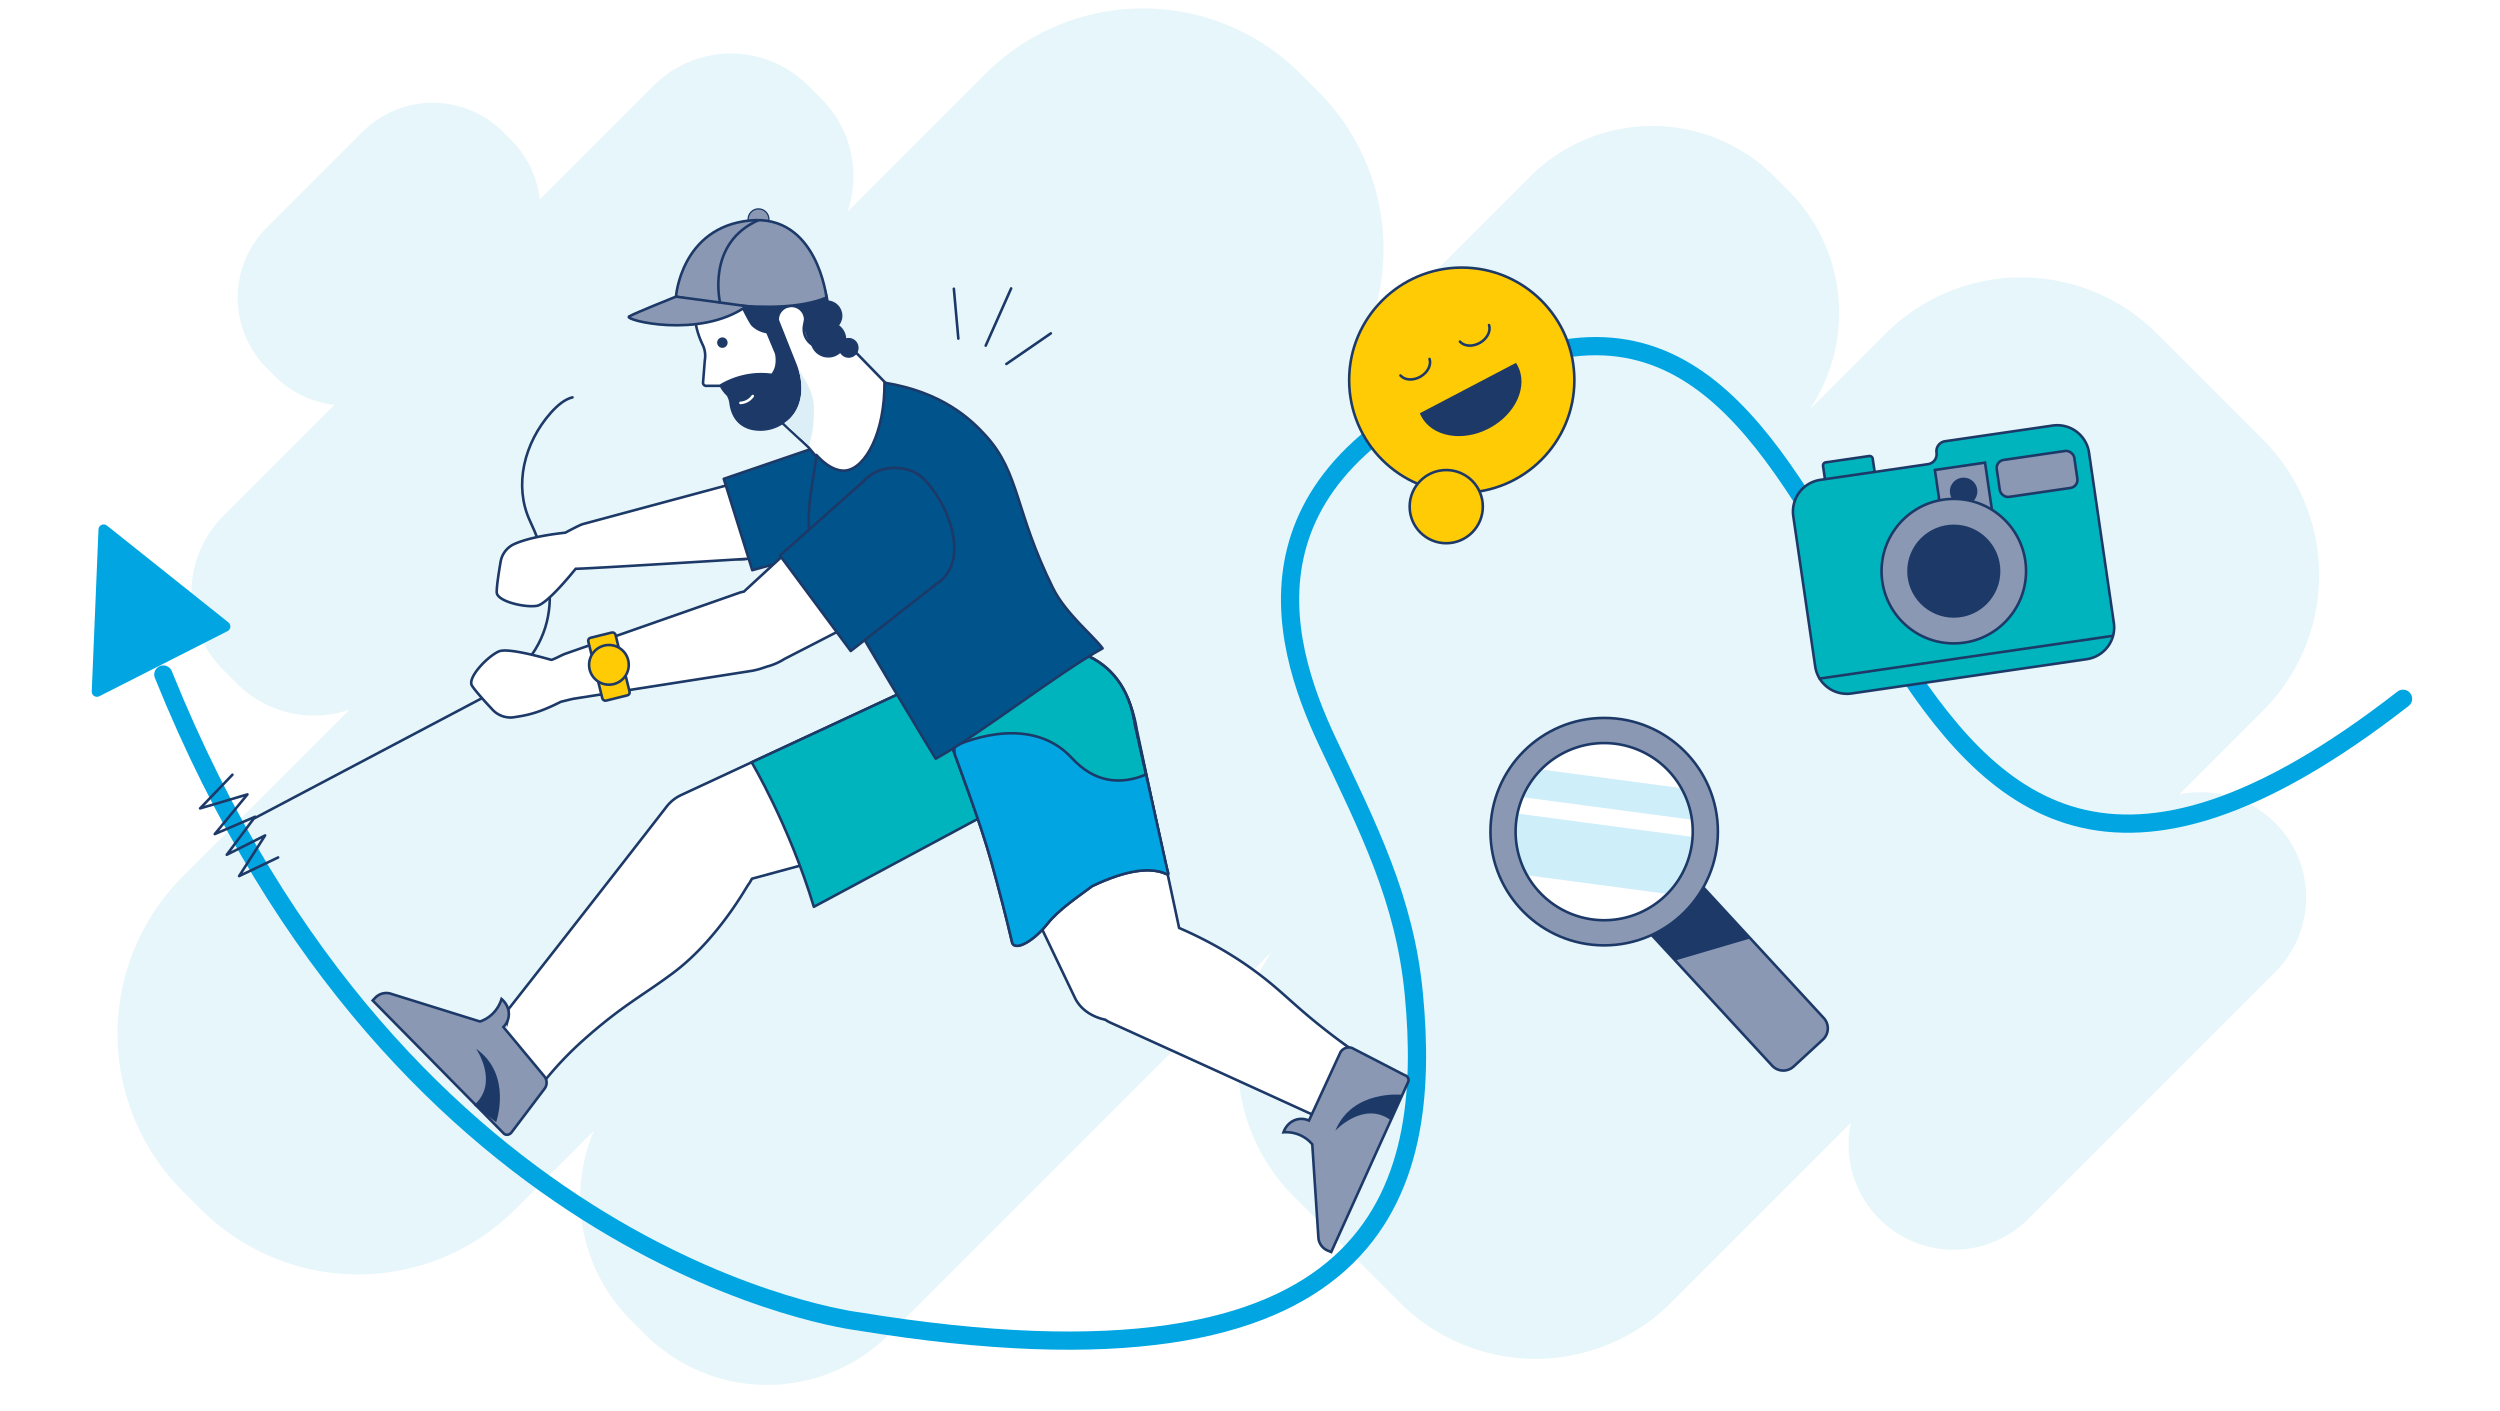 <svg xmlns="http://www.w3.org/2000/svg" xmlns:xlink="http://www.w3.org/1999/xlink" width="1920" height="1084" viewBox="0 0 1920 1084"><defs><style>.a,.d,.e{fill:#fff;}.aa,.b,.g,.i,.j,.n,.r,.x{fill:none;}.b,.d,.e,.f,.i,.j,.k,.m,.n,.o,.r,.t,.u,.v,.w,.z{stroke:#1c3968;}.b,.k,.m,.o,.t,.u{stroke-miterlimit:10;}.aa,.b,.e,.f,.i,.k,.m,.r,.t,.v,.w,.x{stroke-width:2px;}.c,.o{fill:#e7f6fa;}.aa,.d,.e,.f,.g,.h,.i,.j,.n,.v,.w,.x,.z{stroke-linecap:round;stroke-linejoin:round;}.f{fill:#00b4bd;}.g,.h{stroke:#00a5e2;}.g,.n{stroke-width:14px;}.h,.t{fill:#00a5e2;}.h{stroke-width:8px;}.k,.u{fill:#8a98b4;}.l,.w,.z{fill:#1c3968;}.m{fill:#ffcb05;}.p{clip-path:url(#a);}.q{fill:#ceeefa;}.s{clip-path:url(#b);}.v{fill:#00548b;}.x{stroke:#fff;}.y{fill:#dceff7;}.aa{stroke:#1a3868;}</style><clipPath id="a"><circle class="a" cx="68.02" cy="68.02" r="68.02"/></clipPath><clipPath id="b"><path class="b" d="M1318.13,402.94c-11.13,8.318-25.761,18.044-34.375,28.945-10.19,12.891-24.024,20.874-26.931,14.887q-7.073-30.251-16.07-62.348c-9.152-32.462-23.64-69.973-33.842-98.609-.1-30.96,21.944-53.921,50.1-62.5,33.352-10.169,85.3-2.812,93.99,55.425l24.365,109.686C1379.678,405.1,1374.833,375.774,1318.13,402.94Z" transform="translate(-1206.912 -219.478)"/></clipPath></defs><rect class="a" width="1920" height="1084"/><g transform="translate(90.276 6.458)"><path class="c" d="M2588.292,632.761a80.733,80.733,0,0,0-73.772-21.933l64.312-64.312a147.2,147.2,0,0,0,0-208.167L2497.3,256.812a147.2,147.2,0,0,0-208.17,0l-58.849,58.85a132.692,132.692,0,0,0-15.821-168.51l-10.86-10.86a132.677,132.677,0,0,0-187.63,0L1886.677,265.581a170.807,170.807,0,0,0-33.3-194.449L1839.4,57.155a170.76,170.76,0,0,0-241.493,0L1491.645,163.414a83.684,83.684,0,0,0-19.867-86.7L1461.368,66.3a83.677,83.677,0,0,0-118.339,0l-87.668,87.665a76.044,76.044,0,0,0-21.907-45.711L1227.2,102a76.393,76.393,0,0,0-108.038,0l-73.386,73.386a76.4,76.4,0,0,0,0,108.041l6.253,6.253a76.056,76.056,0,0,0,45.713,21.907l-85.373,85.376a83.674,83.674,0,0,0,0,118.337l10.412,10.412a83.676,83.676,0,0,0,86.7,19.865L981.133,673.925a170.761,170.761,0,0,0,0,241.493L995.11,929.4a170.768,170.768,0,0,0,241.5,0l60.34-60.34a132.689,132.689,0,0,0,28.377,145.508l10.86,10.86a132.673,132.673,0,0,0,187.63,0L1817.77,731.469a147.211,147.211,0,0,0,16.722,188.148l81.538,81.535a147.2,147.2,0,0,0,208.167,0l138.088-138.088a80.733,80.733,0,0,0,21.933,73.769h0a80.818,80.818,0,0,0,114.293,0l189.782-189.781a80.815,80.815,0,0,0,0-114.291Z" transform="translate(-931.118 -7.139)"/></g><g transform="translate(74.456 160.426)"><path class="d" d="M1123.245,257.114c-18.753,9.564-33.733,13.36-41.363,14.635a18.83,18.83,0,0,1-16.847-5.767c-5.245-5.61-13.247-14.4-15.766-18.381-3.852-6.1,11.884-22.478,20.553-26.332,5.959-2.65,27.358,2.768,40.154,6.414a15.553,15.553,0,0,1,11.151,12.988Z" transform="translate(-761.226 118.614)"/><path class="d" d="M1154.935,393.982l206.27-55.964c26.473-7.181,40.748-37.608,31.776-67.732h0c-9.79-32.866-42.753-50.977-69.943-38.426L1129,322.063c-14.19,6.6-21.526,23.686-17.669,41.15h0C1116.121,384.917,1136.18,399.07,1154.935,393.982Z" transform="translate(-680.448 128.176)"/><path class="d" d="M1250.579,341.03,1093.9,483.092c-12.11,11.542-36-6.151-39.81-22.439-.968-4.141-.529-8,2.371-10.929,1.315-1.331,94.48-120.264,135.145-172.861,13.011-16.831,45.461-.716,60.213,14.612h0A34.852,34.852,0,0,1,1250.579,341.03Z" transform="translate(-754.732 183.013)"/><path class="d" d="M1154.935,393.982l206.27-55.964c26.473-7.181,40.748-37.608,31.776-67.732h0c-9.79-32.866-42.753-50.977-69.943-38.426L1129,322.063c-14.19,6.6-21.526,23.686-17.669,41.15h0C1116.121,384.917,1136.18,399.07,1154.935,393.982Z" transform="translate(-680.448 128.176)"/><path class="e" d="M1508.026,270.287c-9.79-32.866-42.753-50.977-69.943-38.426l-194.042,90.2a30.409,30.409,0,0,0-11.542,9.483c-.042.053-.09.1-.132.155-40.665,52.6-133.83,171.53-135.145,172.861-.018.016-.028.035-.044.051l-62.884-21.87c-3.674-1.675-8.242-.832-10.571,2.468-2.154,3.05-2.154,7.858,6.461,14.892,12.9,10.534,53.808,49.24,73.543,68.018a13.137,13.137,0,0,0,19.686-1.8l16.533-25.969c.273-.217.548-.427.8-.672a264.023,264.023,0,0,1,28.234-29.407c29.948-26.715,46-34.4,69.282-51.867,33.74-25.318,55.74-65.225,57.128-67.1a35.687,35.687,0,0,0,3.117-5.058l177.739-48.223C1502.723,330.837,1517,300.41,1508.026,270.287Z" transform="translate(-795.493 128.176)"/><path class="f" d="M1189.652,407.83l130.174-69.811c26.473-7.181,40.748-37.608,31.776-67.732h0c-9.79-32.866-42.753-50.977-69.943-38.426l-139.782,64.98S1170.553,344.844,1189.652,407.83Z" transform="translate(-639.069 128.176)"/><path class="d" d="M1388.9,458.108,1351.51,282.916c-9.732-61.239-62.11-69.841-95.487-59.741h0c-36.418,11.022-57.419,44.986-44.561,72.071l92.446,193.264c6.759,14.132,25.274,20.976,44.577,16.479h0C1372.48,499.4,1393.855,476.91,1388.9,458.108Z" transform="translate(-552.849 117.33)"/><path class="d" d="M1312.483,311.881l164.286,115.18c14.028,9.115,7.08,42.781-7.886,50.256-3.806,1.9-7.662,2.361-11.182.219-1.6-.973-127.034-58.2-187.607-85.6-19.384-8.767-19.922-44.976-8.417-62.87h0C1272.169,312.743,1296.283,301.2,1312.483,311.881Z" transform="translate(-492.045 232.879)"/><path class="g" d="M946.338,371.6c183.524,455.287,533.934,496.8,533.934,496.8,402.584,65.837,440.767-101.173,426.459-251.272-6.971-73.143-34.927-127.332-66.218-193.647-37.393-79.243-76.563-215.952,147.821-293.5,302.24-104.452,233.355,606.6,678.1,260.223" transform="translate(-895.351 -13.98)"/><path class="h" d="M1022.731,254.759l-98.459,50.023,5.179-124.4Z" transform="translate(-924.271 65.955)"/><line class="i" y1="96.247" x2="182.309" transform="translate(121.201 371.628)"/><path class="i" d="M983.4,261.847l-24.85,25.863,36.381-10.757-25.111,30.485,31.008-13.33-21.787,29.209,29.46-14.855-19.978,31.247,29.972-14.332" transform="translate(-879.35 172.721)"/><path class="d" d="M1110.748,286.438" transform="translate(-679.87 204.951)"/><path class="j" d="M1318.13,402.94c-11.13,8.318-25.761,18.044-34.375,28.945-10.19,12.891-24.024,20.874-26.931,14.887q-7.073-30.251-16.07-62.348c-9.152-32.462-23.64-69.973-33.842-98.609-.1-30.96,21.944-53.921,50.1-62.5,33.352-10.169,85.3-2.812,93.99,55.425l24.365,109.686C1379.678,405.1,1374.833,375.774,1318.13,402.94Z" transform="translate(-553.834 117.191)"/><path class="d" d="M1219.3,201.935l-133.936,46.954c-3.113,1.037-7.092,2.3-8.827,8.762a21.606,21.606,0,0,0,9.882,24.252,8.855,8.855,0,0,0,5.506,1.488l137.252-21.48c23.388-4.982,24.59-35.97,16.489-49.866h0A22.54,22.54,0,0,0,1219.3,201.935Z" transform="translate(-725.681 92.78)"/><g transform="translate(211.75 602.161)"><path class="k" d="M1147.82,408.06l-25.211,33.347c-1.507,2.066-4.335,2.519-5.966.954L1015.913,340.148l1.828-1.909a11.673,11.673,0,0,1,11.685-3.413l68.908,21.484a25.743,25.743,0,0,0,8.547-4.905,26.8,26.8,0,0,0,8.02-12.383c4.716,4.064,6.668,9.987,5.039,15.5a14.749,14.749,0,0,1-3.648,6.005l31.677,38.142A7.668,7.668,0,0,1,1147.82,408.06Z" transform="translate(-1015.913 -334.378)"/></g><path class="l" d="M1066.651,409.306s12.75-36.5-15.4-56.37c0,0,18.03,26.226-1.677,43.375Z" transform="translate(-760.044 292.105)"/><g transform="translate(1302.528 166.14)"><path class="f" d="M2.468,0H36.091a2.468,2.468,0,0,1,2.468,2.468V15.518a0,0,0,0,1,0,0H0a0,0,0,0,1,0,0V2.468A2.468,2.468,0,0,1,2.468,0Z" transform="translate(22.756 28.879) rotate(-8.296)"/><path class="f" d="M1687.447,145.937l-82.637,12.05a7.762,7.762,0,0,0-6.56,8.8h0a7.757,7.757,0,0,1-6.558,8.8l-82.64,12.05a24.622,24.622,0,0,0-20.81,27.917l16.817,115.338a24.622,24.622,0,0,0,27.917,20.812l180.634-26.339a24.621,24.621,0,0,0,20.81-27.917l-4.788-32.846L1717.6,182.1l-2.239-15.354A24.621,24.621,0,0,0,1687.447,145.937Z" transform="translate(-1487.982 -145.676)"/><rect class="k" width="38.931" height="38.931" transform="translate(108.999 34.361) rotate(-8.296)"/><rect class="k" width="60.19" height="28.684" rx="6.207" transform="translate(155.622 27.563) rotate(-8.296)"/><circle class="l" cx="10.58" cy="10.58" r="10.58" transform="translate(120.488 40.234)"/><circle class="k" cx="55.488" cy="55.488" r="55.488" transform="translate(68.045 56.589)"/><circle class="l" cx="35.761" cy="35.761" r="35.761" transform="translate(87.772 76.316)"/><line class="e" y1="32.766" x2="224.716" transform="translate(20.483 161.816)"/></g><circle class="m" cx="86.485" cy="86.485" r="86.485" transform="translate(961.694 45.064)"/><circle class="m" cx="28.101" cy="28.101" r="28.101" transform="translate(1008.155 200.571)"/><path class="l" d="M1363.96,163.684c.305.742.631,1.474,1.01,2.193,8.353,15.927,31.709,20.139,52.167,9.409s30.274-32.342,21.921-48.267c-.379-.719-.795-1.4-1.232-2.077Z" transform="translate(-348.002 -6.711)"/><path class="i" d="M1377.308,125.105c3.2,3.632,9.665,4.134,15.31.922s8.515-9.018,7.031-13.63" transform="translate(-330.507 -23.153)"/><path class="i" d="M1357.531,136.353c3.2,3.635,9.665,4.134,15.31.924s8.515-9.018,7.031-13.63" transform="translate(-356.428 -8.408)"/><g transform="translate(1070.213 390.94)"><path class="n" d="M1434.449,295.967" transform="translate(-1325.829 -173.5)"/><path class="k" d="M0,0H53.96a0,0,0,0,1,0,0V210.572a11.677,11.677,0,0,1-11.677,11.677H11.677A11.677,11.677,0,0,1,0,210.572V0A0,0,0,0,1,0,0Z" transform="translate(73.602 112.244) rotate(-42.67)"/><path class="l" d="M1462.506,359.165l57.736-16.981L1478.1,296.468l-39.675,36.573Z" transform="translate(-1320.618 -172.843)"/><circle class="k" cx="87.338" cy="87.338" r="87.338"/><circle class="o" cx="68.02" cy="68.02" r="68.02" transform="translate(19.318 19.318)"/><g transform="translate(19.318 19.318)"><circle class="a" cx="68.02" cy="68.02" r="68.02"/><g class="p"><g transform="translate(-43.7 13.26)"><rect class="q" width="46.007" height="214.509" transform="matrix(0.132, -0.991, 0.991, 0.132, 0, 81.263)"/><rect class="q" width="23.004" height="214.509" transform="matrix(0.132, -0.991, 0.991, 0.132, 7.768, 22.803)"/></g></g></g><path class="r" d="M68.02,0A68.02,68.02,0,1,1,0,68.02,68.02,68.02,0,0,1,68.02,0Z" transform="translate(19.318 19.318)"/></g><path class="e" d="M1545.116,563.013c.476-8.609-1.724-16.62-7.544-20.4-9.335-6.012-23.106-15.287-39.045-27.642-22.688-17.589-31.919-27.582-46.615-39.445-14.594-11.782-36.63-27.064-67.96-40.614L1351.51,282.916c-9.732-61.239-62.11-69.841-95.487-59.741h0c-36.418,11.022-57.419,44.986-44.561,72.071l92.446,193.264c4.173,8.725,12.831,14.659,23.384,16.875a20.849,20.849,0,0,0,3.6,2.1c43.546,19.7,120.608,54.811,161.091,73.356l-.758,80.937a8.019,8.019,0,0,0,5.335,8.612c3.339.994,7.591-.441,11.242-10.153,5.467-14.548,27.49-62.265,38.2-85.316A12.218,12.218,0,0,0,1545.116,563.013Z" transform="translate(-552.849 117.33)"/><path class="f" d="M1318.13,402.94c-11.13,8.318-25.761,18.044-34.375,28.945-10.19,12.891-24.024,20.874-26.931,14.887q-7.073-30.251-16.07-62.348c-9.152-32.462-23.64-69.973-33.842-98.609-.1-30.96,21.944-53.921,50.1-62.5,33.352-10.169,85.3-2.812,93.99,55.425l24.365,109.686C1379.678,405.1,1374.833,375.774,1318.13,402.94Z" transform="translate(-553.834 117.191)"/><g transform="translate(911.27 644.077)"><path class="k" d="M1371.229,352.829l40.184,20.77c2.468.663,3.907,3.138,3.036,5.224l-59.143,130.752-2.438-1.019a11.666,11.666,0,0,1-7.387-9.675l-4.739-72.022a25.732,25.732,0,0,0-7.651-6.211,26.783,26.783,0,0,0-14.439-3.029c2.1-5.864,6.92-9.815,12.644-10.275a14.737,14.737,0,0,1,6.916,1.243l24.2-52.518A7.665,7.665,0,0,1,1371.229,352.829Z" transform="translate(-1318.653 -352.519)"/></g><g transform="translate(653.078 336.669)"><g class="s"><path class="t" d="M1209.226,258.15s56.444-27.848,90.35,9c35.378,38.454,76.073.462,76.073.462L1397.177,422.6l-178.265,46.428s-11.137-69.134-8.642-83.063-1.044-127.82-1.044-127.82" transform="translate(-1203.879 -182.012)"/></g><path class="b" d="M1318.13,402.94c-11.13,8.318-25.761,18.044-34.375,28.945-10.19,12.891-24.024,20.874-26.931,14.887q-7.073-30.251-16.07-62.348c-9.152-32.462-23.64-69.973-33.842-98.609-.1-30.96,21.944-53.921,50.1-62.5,33.352-10.169,85.3-2.812,93.99,55.425l24.365,109.686C1379.678,405.1,1374.833,375.774,1318.13,402.94Z" transform="translate(-1206.912 -219.478)"/></g><path class="d" d="M1109.857,181.4c-20.366,2.257-32.224,5.636-39.11,8.681a18.332,18.332,0,0,0-10.617,13.7c-1.262,7.369-3.069,18.792-2.983,23.381.132,7.024,21.69,11.923,30.8,10.416s33.3-32.825,33.3-32.825Z" transform="translate(-750.125 67.278)"/><path class="d" d="M1270.3,146.084l-133,57.352c-16.191,8.131-17.588,29.6-2.807,43.031h0c9.312,8.459,22.586,11.2,33.261,6.863l138.416-49.316c21.443-8.709,22.905-35.531,5.208-53.433h0C1299,138.062,1284.621,138.891,1270.3,146.084Z" transform="translate(-662.198 14.173)"/><path class="i" d="M1056.625,360.991c57.089-38.574,45.166-90.387,26.829-129.486-12.886-27.478-4.323-60.308,15.763-83.06,5.412-6.125,11.142-10.707,16.808-12.029" transform="translate(-750.805 8.327)"/><path class="e" d="M1281.151,187.76c-3.7-16.62-15.576-27.425-26.584-24.181l-131.292,35.327c-2.57.7-13.418,6.592-13.418,6.592-20.366,2.257-32.224,5.636-39.11,8.679a18.339,18.339,0,0,0-10.617,13.707c-1.262,7.369-3.069,18.792-2.983,23.381.132,7.024,21.69,11.923,30.8,10.416,6.994-1.155,22.859-19.862,29.865-28.5,1.231.531,146.64-8.535,146.64-8.535C1277.348,224.072,1285.315,206.474,1281.151,187.76Z" transform="translate(-750.125 43.174)"/><circle class="u" cx="7.983" cy="7.983" r="7.983" transform="translate(500.102 0)"/><path class="d" d="M1239.84,170.657,1134.9,267.366c-4.779,7.17-2.588,19.391,2.846,29.405,6.6,12.161,19.245,17.494,32.083,12.332a46.443,46.443,0,0,0,8.833-4.233l113.313-56.118c24.705-15.664,16.186-57.05-3.6-78.592a28.55,28.55,0,0,0-10.176-7.549h0C1265.76,157.789,1250.757,158.783,1239.84,170.657Z" transform="translate(-651.663 39.107)"/><path class="v" d="M1132.61,180.888l80.493-27.517c14.652-6.747,28.878-1.881,38.495,7.364h0a28.545,28.545,0,0,1,6.477,10.888c9.954,27.508,6.123,52.276-22.711,57.2l-80.858,22.238Z" transform="translate(-651.216 26.425)"/><g transform="translate(444.607 26.658)"><path class="w" d="M1231.2,168.369c-2.812.6-7.761,1.708-9.8.478a31.169,31.169,0,0,1-4-2.877q-1.026-.842-2.08-1.8c-.4-.374-.781-.765-1.141-1.172a24.977,24.977,0,0,1-5.959-16.258l-.048-3.2a10.094,10.094,0,0,0-.633-3.621,2.646,2.646,0,0,0-.2-.52,4.542,4.542,0,0,0-.453-.945c-.079-.171-.178-.34-.275-.506a4.145,4.145,0,0,0-.307-.455,3.291,3.291,0,0,0-.3-.416,5.084,5.084,0,0,0-.4-.5.084.084,0,0,0-.032-.055,2.7,2.7,0,0,0-.5-.5,2.122,2.122,0,0,0-.219-.245c-.049-.03-.076-.067-.125-.1a6.643,6.643,0,0,0-.719-.619,1.4,1.4,0,0,0-.27-.192,4.007,4.007,0,0,0-.605-.39c-.215-.12-.432-.261-.642-.363a5.413,5.413,0,0,0-.785-.354,3.524,3.524,0,0,0-.635-.238,8.962,8.962,0,0,0-1.507-.407c-.215-.037-.453-.069-.689-.1a9.506,9.506,0,0,0-1.539-.067c-.187,0-.37.018-.534.032a5.37,5.37,0,0,0-.552.055c-.263.037-.508.069-.746.12l-.1.021a9.209,9.209,0,0,0-1.627.5,10.568,10.568,0,0,0-1.287.61c-.222.132-.444.263-.663.414a4.318,4.318,0,0,0-.612.446,4.99,4.99,0,0,0-.585.481,4.014,4.014,0,0,0-.538.511,2.9,2.9,0,0,0-.409.423,10.041,10.041,0,0,0-2.484,5.333c-.032.238-.069.455-.083.686a8.1,8.1,0,0,0-.011,1.4l13.208,33.262a43.659,43.659,0,0,1,1.569,4.189c3.556,11.006,3.556,24.673-2.992,33.615a31.908,31.908,0,0,1-8.242,7.868,30.089,30.089,0,0,1-20.375,5.009,22.051,22.051,0,0,1-11-4c-6.01-4.466-7.921-11.4-8.5-16.137a16.49,16.49,0,0,0-2.077-6.167,28.228,28.228,0,0,1-4.4-5.335.078.078,0,0,1-.032-.055c-.4-.665-.788-1.333-1.141-2.008l-.009-.039a56.864,56.864,0,0,1,6.9-3.51l.018,0a60.136,60.136,0,0,1,9.989-3.339,10.308,10.308,0,0,0,2.05-.46c.956-.208,1.943-.377,2.953-.531a60,60,0,0,1,15.063-.4c.83.074,1.625.173,2.373.263a16.273,16.273,0,0,0,3.468-7.842,26.631,26.631,0,0,0,0-7.094,9.994,9.994,0,0,0-.552-2.177l-4.933-11.773-1.331-3.177a1.635,1.635,0,0,0-1.218-.966,20.367,20.367,0,0,1-10.254-5.123c-1.151-1.088-3.531-5.458-5.987-10.273-.7-1.393-1.417-2.805-2.094-4.2a13.733,13.733,0,0,0-16.916-6.858l-18.822,6.7a1.641,1.641,0,0,0-1.051,1.227A51.626,51.626,0,0,1,1163.3,86.46c27.8-5.98,55.245,11.969,61.29,40.071a52.271,52.271,0,0,1-.952,25.935C1224.648,159.113,1229.26,164.883,1231.2,168.369Z" transform="translate(-1108.727 -85.311)"/><path class="e" d="M1252.076,184.409l-51.827,61.146-26.438-31.337-19.7-18.236a31.959,31.959,0,0,0,8.24-7.865c6.548-8.942,6.551-22.612,2.994-33.617a43.659,43.659,0,0,0-1.569-4.189L1150.57,117.05a7.842,7.842,0,0,1,.011-1.4c.014-.231.051-.448.083-.684a10.058,10.058,0,0,1,2.482-5.335,2.923,2.923,0,0,1,.411-.421,6.276,6.276,0,0,1,.536-.513,5.185,5.185,0,0,1,.585-.481,4.349,4.349,0,0,1,.615-.446c.217-.15.441-.282.663-.414a10.574,10.574,0,0,1,1.287-.61,9.444,9.444,0,0,1,1.624-.5l.1-.021c.238-.051.483-.083.746-.118a5.42,5.42,0,0,1,.55-.058c.164-.014.349-.032.536-.03a9.532,9.532,0,0,1,1.539.065c.236.032.471.065.688.1a8.965,8.965,0,0,1,1.507.407,3.415,3.415,0,0,1,.635.24,5.506,5.506,0,0,1,.786.351c.21.1.427.243.642.363a6.016,6.016,0,0,1,.605.393,1.223,1.223,0,0,1,.27.192,6.593,6.593,0,0,1,.716.617c.049.032.079.067.127.1a1.961,1.961,0,0,1,.22.245,2.761,2.761,0,0,1,.326.347c.044.012.067.028.076.067a.428.428,0,0,1,.134.139,4.73,4.73,0,0,1,.4.5,3.585,3.585,0,0,1,.3.416,3.7,3.7,0,0,1,.3.458,5.343,5.343,0,0,1,.277.5,4.656,4.656,0,0,1,.453.945,5.467,5.467,0,0,1,.2.522,10.084,10.084,0,0,1,.633,3.618l-.864,4.649a14.36,14.36,0,0,0,5.934,14.324,20.242,20.242,0,0,1,2.08,1.652q1.05.964,2.077,1.807c1.349,1.128,9.64-.2,10.931.564,2.038,1.232-5.968-19.761-3.156-20.366Z" transform="translate(-1072.319 -58.176)"/><g transform="translate(14.16 40.572)"><path class="e" d="M1142.459,171.545c.056-.032.132-.069.206-.106a.468.468,0,0,1,.153-.074c.019,0,.019,0,.035-.03a.071.071,0,0,0,.055-.032,2.744,2.744,0,0,0,.3-.169,57.574,57.574,0,0,1,6.9-3.51l.018,0a59.682,59.682,0,0,1,9.987-3.339c.654-.162,1.349-.333,2.052-.462.957-.206,1.943-.377,2.953-.531a59.878,59.878,0,0,1,15.063-.4c.829.072,1.622.173,2.373.261a16.284,16.284,0,0,0,3.468-7.84,26.554,26.554,0,0,0,0-7.094,9.914,9.914,0,0,0-.55-2.179l-4.933-11.773-1.331-3.177a1.631,1.631,0,0,0-1.218-.964A20.372,20.372,0,0,1,1167.732,125c-1.153-1.086-3.533-5.458-5.987-10.271-.7-1.4-1.417-2.805-2.094-4.2a13.732,13.732,0,0,0-16.918-6.858l-18.82,6.7a1.648,1.648,0,0,0-1.051,1.229,1.126,1.126,0,0,0-.039.3,3.423,3.423,0,0,0,.009.434c-.012.233-.021.485-.009.732,0,.1,0,.189,0,.293a64.412,64.412,0,0,0,1.507,12.531,59.8,59.8,0,0,0,2.2,7.623,62.952,62.952,0,0,0,2.669,6.38,19.5,19.5,0,0,1,1.712,11.854l-1.394,17.369a2.456,2.456,0,0,0,2.787,2.438Z" transform="translate(-1122.818 -102.869)"/></g><path class="x" d="M1138.166,141.26a12.718,12.718,0,0,0,4.568-1.16,12.572,12.572,0,0,0,4.864-4.122" transform="translate(-1088.542 -18.904)"/><path class="y" d="M1156.184,167.574s16.69-13.517,6.246-41.94c3.662,9.968,11.77,16.2,12.96,31.214.053,11.135-.1,18.889-3.75,30.951a38.193,38.193,0,0,0-2.96-2.731c-2.9-2.941-3.272-2.676-6.74-6.068-2.428-2.375-5.252-4.393-7.445-6.987-.155-.183-1.879-1.678-1.731-1.8C1153.854,169.344,1155.717,168.02,1156.184,167.574Z" transform="translate(-1069.421 -32.461)"/><path class="l" d="M1130.782,122.178a4.008,4.008,0,1,0,1.966-5.317A4.006,4.006,0,0,0,1130.782,122.178Z" transform="translate(-1098.702 -44.441)"/><ellipse class="w" cx="13.196" cy="12.903" rx="13.196" ry="12.903" transform="translate(0 25.552) rotate(-12.141)"/><ellipse class="w" cx="10.924" cy="10.681" rx="10.924" ry="10.681" transform="translate(13.805 14.036) rotate(-12.141)"/></g><g transform="translate(546.603 133.47)"><path class="v" d="M1296.839,172.193c26.288,28.991,22.208,57.757,51.7,117.2,9.679,19.511,31.27,36.815,38.022,46.187-33.839,18.64-94.341,66.114-128.18,84.756,0,0-66.766-109.54-92.5-157.782-11.356-21.283-.157-59.12.88-75.5,11.327,12.482,19.842,12.228,22.272,11.983,15.447-1.544,30.327-29.442,30.013-67.51C1262.9,138.64,1284.893,159.02,1296.839,172.193Z" transform="translate(-1160.831 -131.537)"/></g><path class="e" d="M1397.938,170.16a28.55,28.55,0,0,0-10.176-7.549c-12.438-4.822-27.441-3.829-38.359,8.046l-91.355,84.193a22.539,22.539,0,0,0-3.2.758l-133.936,46.954c-2.59.864-9.8,4.949-10.929,4.63-12.8-3.648-34.2-9.067-40.154-6.417-8.67,3.854-24.405,20.232-20.553,26.332,2.519,3.986,10.52,12.771,15.766,18.381a18.83,18.83,0,0,0,16.847,5.767c7.63-1.275,16.752-2.209,35.505-11.773,0,0,8.762-2.214,10.081-2.419l137.252-21.48c4.409-.938,4.409-.938,11.121-3.191a47.065,47.065,0,0,0,13.325-5.809l112.375-57.833C1426.248,233.088,1417.728,191.7,1397.938,170.16Z" transform="translate(-761.226 39.107)"/><g transform="translate(408.38 8.629)"><path class="k" d="M1116.727,136.262s77.189,17.094,115.6.7c0,0-7.262-64.326-58.921-59.164C1120.636,83.074,1116.727,136.262,1116.727,136.262Z" transform="translate(-1080.413 -77.508)"/><path class="k" d="M1137.325,102.936s-31.614,12.632-36.074,15.262,54.147,17.616,90.314-7.946Z" transform="translate(-1101.011 -44.182)"/></g><path class="v" d="M1151.274,227.085l63.658-56.428c10.917-11.874,25.921-12.868,38.359-8.046h0a28.55,28.55,0,0,1,10.176,7.549c19.791,21.542,32.931,62.928,8.226,78.592l-66.033,51.693Z" transform="translate(-626.755 39.107)"/><circle class="z" cx="13.301" cy="13.301" r="13.301" transform="translate(548.396 87.093)"/><circle class="z" cx="7.143" cy="7.143" r="7.143" transform="translate(570.166 99.586)"/><circle class="z" cx="11.354" cy="11.354" r="11.354" transform="translate(549.306 70.755)"/><rect class="m" width="21.548" height="49.711" rx="2.307" transform="translate(376.786 329.953) rotate(-13.868)"/><circle class="m" cx="15.242" cy="15.242" r="15.242" transform="translate(377.961 334.931)"/><path class="k" d="M1132.275,141.519s-11.449-45.989,29.4-64" transform="translate(-653.592 -68.872)"/><g transform="translate(658.106 61.075)"><path class="aa" d="M1212.531,138.608l-3.443-38.294" transform="translate(-1209.088 -100.064)"/><path class="aa" d="M1226.541,138.665l34.137-23.518" transform="translate(-1186.213 -80.624)"/><path class="aa" d="M1219.673,144.168l19.537-43.962" transform="translate(-1195.215 -100.206)"/></g><path class="l" d="M1387.364,368.33s-38.43-4.256-51.492,27.626c0,0,21.526-23.441,42.65-8.076Z" transform="translate(-384.815 312.034)"/></g></svg>